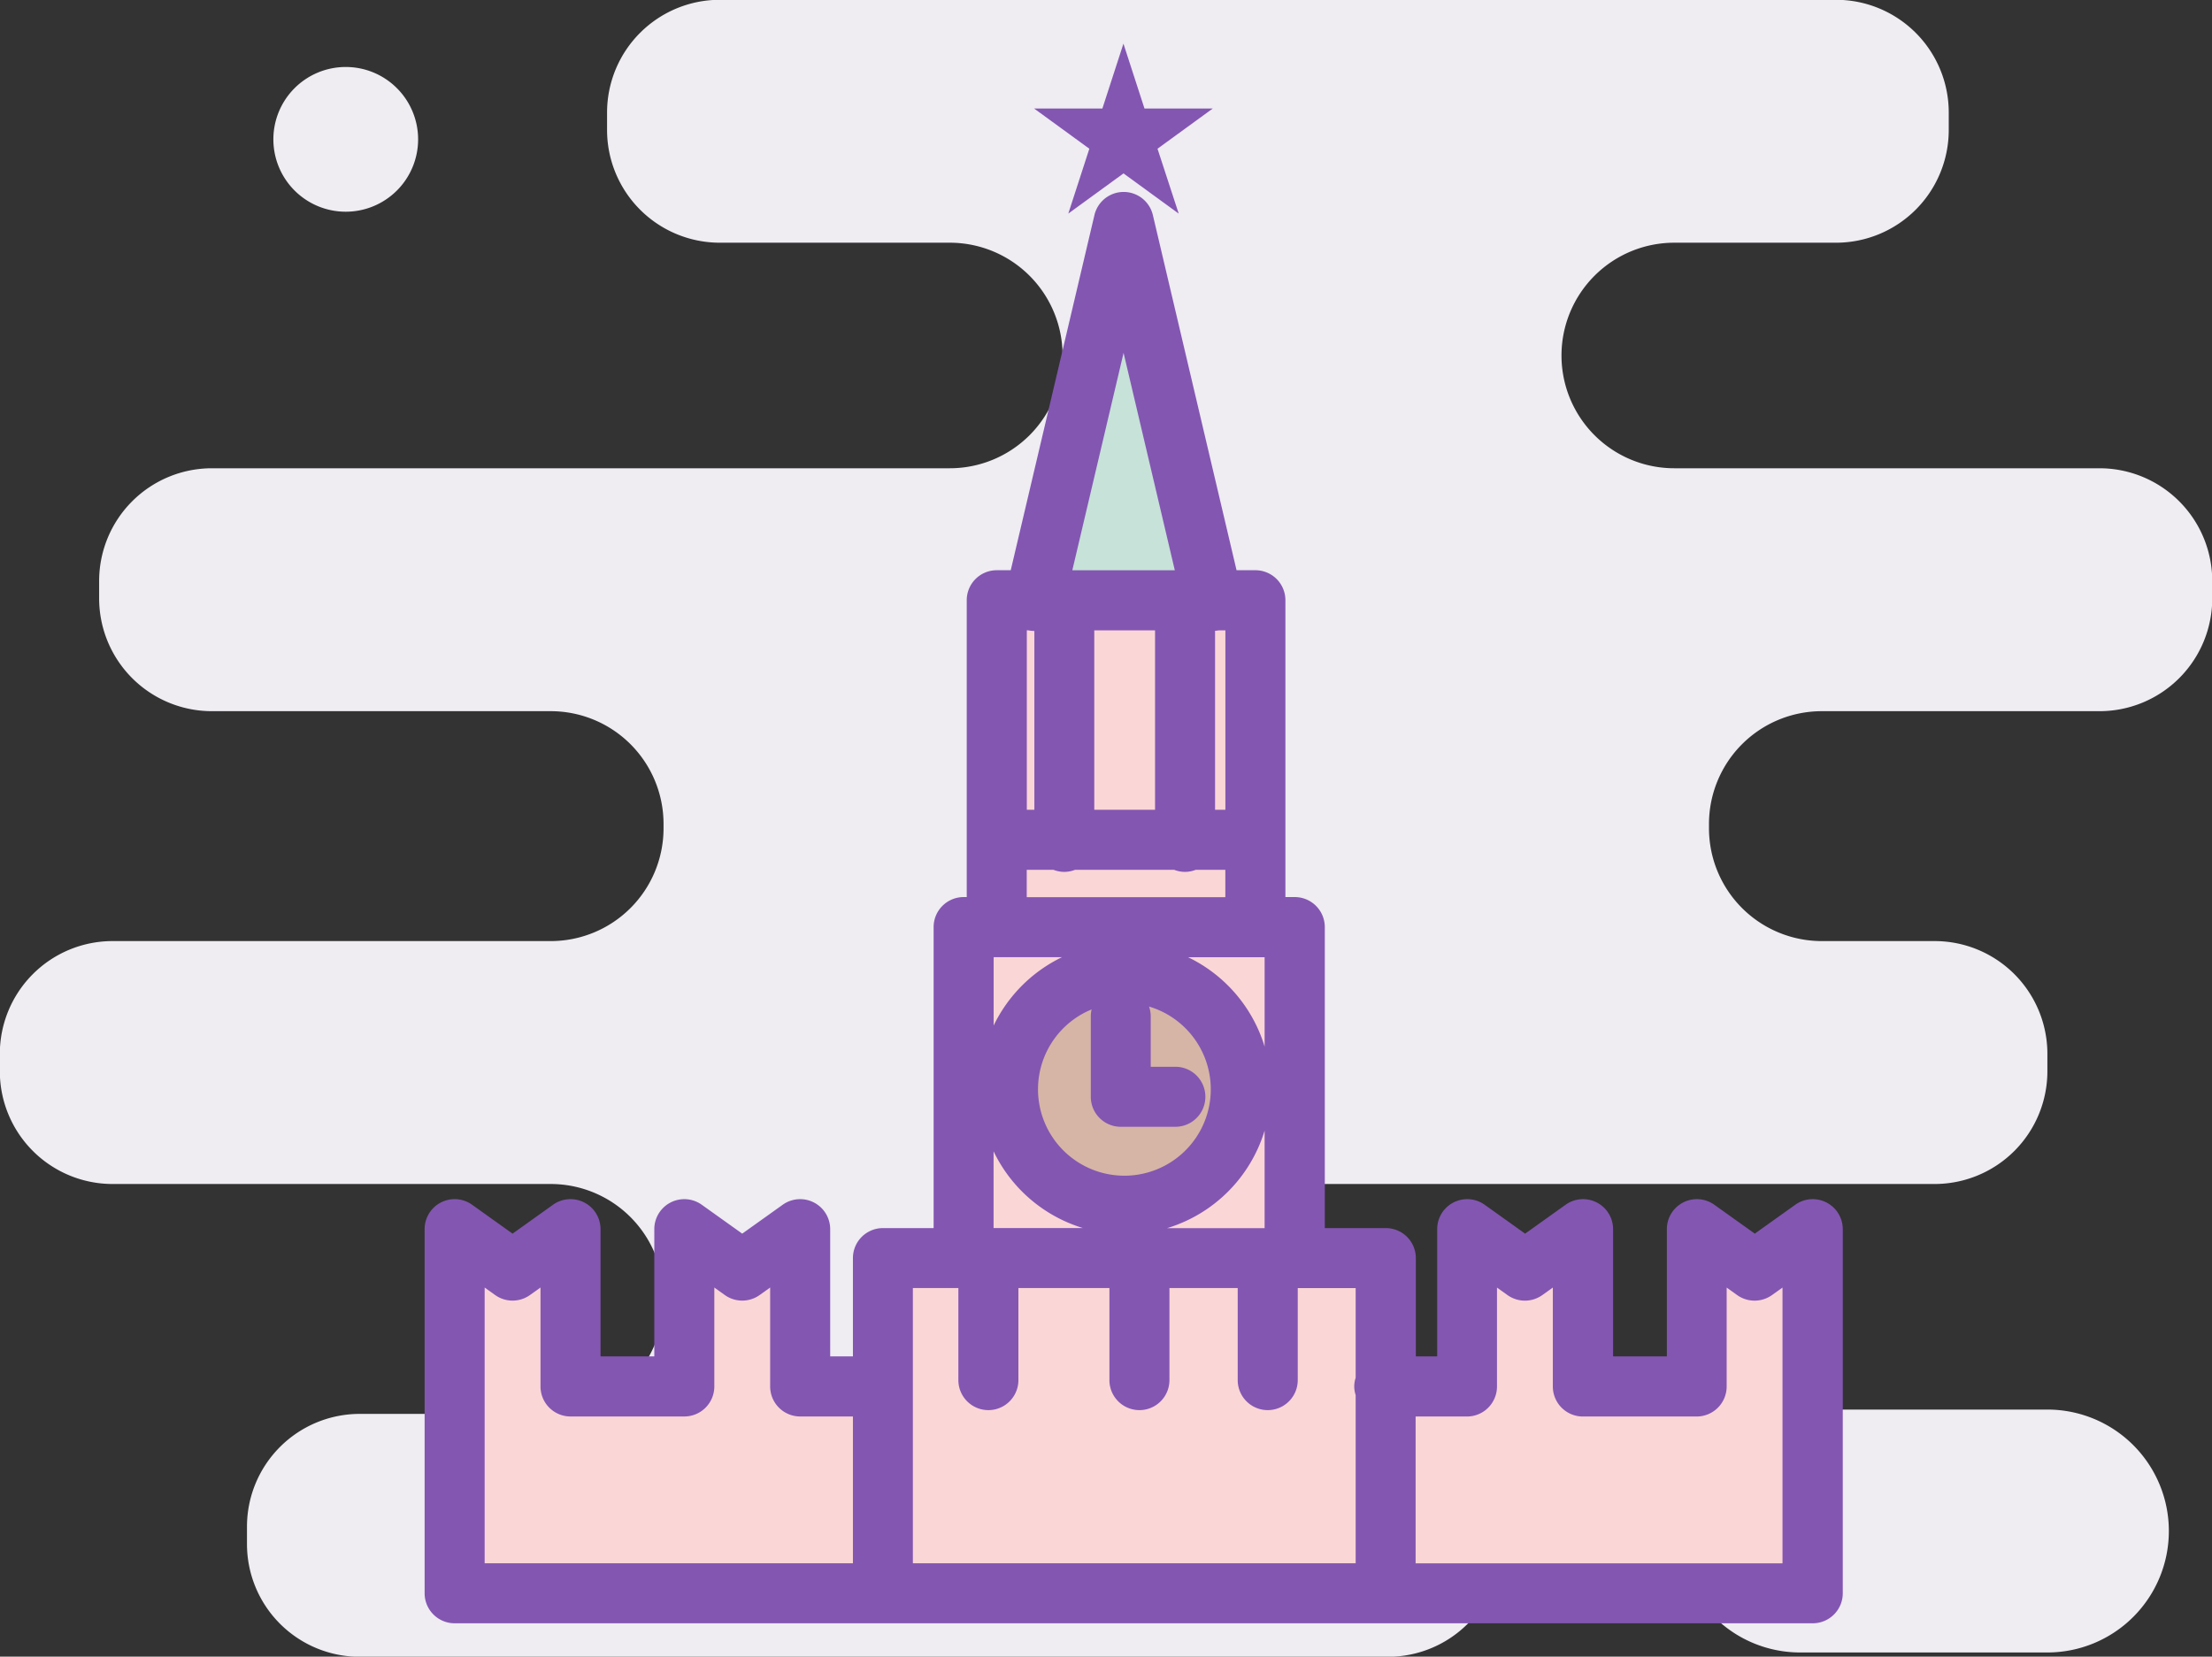<svg id="ic_1" xmlns="http://www.w3.org/2000/svg" width="115.563" height="86.562" viewBox="0 0 115.563 86.562">
  <rect x="0" y="0" width="115.563" height="86.562" fill="#333333" stroke="none"/>
  <defs>
    <style>
      .cls-1 {
        fill: #efecf2;
      }

      .cls-1, .cls-2, .cls-3, .cls-5 {
        fill-rule: evenodd;
      }

      .cls-2 {
        fill: #fad6d6;
      }

      .cls-3 {
        fill: #c7e2d8;
      }

      .cls-4 {
        fill: #d6b5a6;
      }

      .cls-5 {
        fill: #8356b2;
      }
    </style>
  </defs>
  <path class="cls-1" d="M502.119,595.531H489.2a6.346,6.346,0,0,1-6.346-6.345h0a6.346,6.346,0,0,1,6.346-6.347h12.919a6.346,6.346,0,0,1,6.346,6.347h0A6.346,6.346,0,0,1,502.119,595.531Zm-5.153-79.554V515.07a5.893,5.893,0,0,0-5.893-5.893H432.764a5.893,5.893,0,0,0-5.893,5.893v0.907a5.893,5.893,0,0,0,5.893,5.893h12.012a5.892,5.892,0,0,1,5.893,5.893h0a5.892,5.892,0,0,1-5.893,5.892H406.228a5.893,5.893,0,0,0-5.893,5.893v0.906a5.894,5.894,0,0,0,5.893,5.894h17.7a5.893,5.893,0,0,1,5.894,5.892v0.228a5.893,5.893,0,0,1-5.894,5.892H401.04a5.893,5.893,0,0,0-5.893,5.893v0.907a5.893,5.893,0,0,0,5.893,5.893h22.884a5.894,5.894,0,0,1,5.894,5.893v0.227a5.893,5.893,0,0,1-5.894,5.892h-9.972a5.893,5.893,0,0,0-5.893,5.893v0.907a5.892,5.892,0,0,0,5.893,5.892h53.716a5.892,5.892,0,0,0,5.893-5.892v-0.907a5.893,5.893,0,0,0-5.893-5.893h-7.253a5.893,5.893,0,0,1-5.893-5.892v-0.227a5.894,5.894,0,0,1,5.893-5.893h35.811a5.893,5.893,0,0,0,5.893-5.893v-0.907a5.893,5.893,0,0,0-5.893-5.893h-5.893a5.893,5.893,0,0,1-5.893-5.892V552.24a5.893,5.893,0,0,1,5.893-5.892h14.506a5.893,5.893,0,0,0,5.893-5.894v-0.906a5.893,5.893,0,0,0-5.893-5.893H482.627a5.893,5.893,0,0,1-5.893-5.892h0a5.893,5.893,0,0,1,5.893-5.893h8.446A5.893,5.893,0,0,0,496.966,515.977Zm-83.747-3.289a3.781,3.781,0,1,1-3.781,3.781A3.781,3.781,0,0,1,413.219,512.688Z" transform="translate(-395.156 -509.188)"/>
  <path class="cls-2" d="M418.585,592.207V581.746h0.172v-6.714h6.272v6.714h5.488v-6.714h6.272v6.714h5.194v-6.714h3.675V557.448h1.127V540.193h13.892v17.255h2.5l-0.185,17.584h4.371v6.714h4.7v-6.714h6.272v6.714h5.488v-6.714H490.1v6.714h0.074v10.461h-71.59Z" transform="translate(-395.156 -509.188)"/>
  <path class="cls-3" d="M454.492,523.505h-0.448l5.488,15.9h-9.968Z" transform="translate(-395.156 -509.188)"/>
  <ellipse class="cls-4" cx="58.875" cy="56.672" rx="5.938" ry="5.921"/>
  <path class="cls-5" d="M489.857,594.006H418.908a1.569,1.569,0,0,1-1.568-1.568V581.674c0-.015,0-0.03,0-0.045s0-.031,0-0.047v-8.169a1.568,1.568,0,0,1,2.48-1.276l2.114,1.51,2.116-1.511a1.569,1.569,0,0,1,2.48,1.277v6.646h2.809v-6.646a1.568,1.568,0,0,1,2.479-1.276l2.115,1.51,2.116-1.511a1.569,1.569,0,0,1,2.479,1.277v6.646h1.188v-5.134a1.568,1.568,0,0,1,1.568-1.568h2.648V557.63a1.569,1.569,0,0,1,1.568-1.569h0.162v-15.51a1.567,1.567,0,0,1,1.568-1.568h0.731l4.373-18.558a1.568,1.568,0,0,1,3.052,0l4.372,18.558h0.984a1.567,1.567,0,0,1,1.568,1.568v15.51H462.8a1.569,1.569,0,0,1,1.568,1.569v15.727h3.188a1.569,1.569,0,0,1,1.569,1.568v5.134h1.115v-6.646a1.568,1.568,0,0,1,2.479-1.276l2.115,1.51,2.117-1.511a1.569,1.569,0,0,1,2.479,1.277v6.646h2.809v-6.646a1.568,1.568,0,0,1,2.479-1.276l2.115,1.51,2.117-1.511a1.569,1.569,0,0,1,2.479,1.277v19.025A1.569,1.569,0,0,1,489.857,594.006ZM439.716,583.2H436.96a1.569,1.569,0,0,1-1.568-1.57v-5.168l-0.548.392a1.568,1.568,0,0,1-1.822,0l-0.547-.391v5.167a1.569,1.569,0,0,1-1.568,1.57h-5.946a1.569,1.569,0,0,1-1.567-1.57v-5.168l-0.549.392a1.568,1.568,0,0,1-1.822,0l-0.547-.391V581.6c0,0.01,0,.02,0,0.03s0,0.019,0,.028v9.213h19.24V583.2Zm7.514-24h-0.162v3.573a7.667,7.667,0,0,1,3.573-3.573H447.23Zm9.4,8.864h-2.919a1.568,1.568,0,0,1-1.568-1.568v-4.216a1.551,1.551,0,0,1,.043-0.349,4.513,4.513,0,1,0,3-.15,1.562,1.562,0,0,1,.088.5v2.648h1.351A1.568,1.568,0,0,1,456.634,568.062Zm-9.566,1.291v4h4.669A7.645,7.645,0,0,1,447.068,569.353Zm2.125-27.2a1.585,1.585,0,0,1-.319-0.033H448.8V551.5h0.395v-9.343Zm4.667-14.531-2.678,11.362h5.355Zm-1.531,14.5V551.5H455.5v-9.376h-3.169Zm6.845,0h-0.335a1.568,1.568,0,0,1-.2.023V551.5h0.54v-9.376Zm0,12.513h-1.547a1.522,1.522,0,0,1-1.121,0h-5.184a1.524,1.524,0,0,1-1.122,0h-1.4v1.429h10.376v-1.429Zm2.054,4.566h-4a7.65,7.65,0,0,1,4,4.669V559.2Zm0,9.059a7.649,7.649,0,0,1-5.1,5.1h5.1v-5.1Zm4.757,13.818a1.408,1.408,0,0,1,0-.9v-4.687h-3.026V581.3a1.568,1.568,0,1,1-3.136,0v-4.811h-3.567V581.3a1.568,1.568,0,0,1-3.136,0v-4.811h-4.755V581.3a1.568,1.568,0,1,1-3.136,0v-4.811h-2.377V590.87h23.133v-8.795Zm22.3-.432s0-.01,0-0.014,0-.01,0-0.016v-5.154l-0.549.392a1.568,1.568,0,0,1-1.822,0l-0.547-.391v5.167a1.569,1.569,0,0,1-1.568,1.57h-5.945a1.569,1.569,0,0,1-1.568-1.57v-5.168l-0.548.392a1.57,1.57,0,0,1-1.823,0l-0.547-.391v5.167a1.569,1.569,0,0,1-1.568,1.57h-2.683v7.673h19.168v-9.227Zm-31.545-61.3-2.884-2.1-2.884,2.1,1.1-3.389-2.884-2.1h3.565l1.1-3.39,1.1,3.39h3.565l-2.885,2.1Z" transform="translate(-395.156 -509.188)"/>
</svg>
